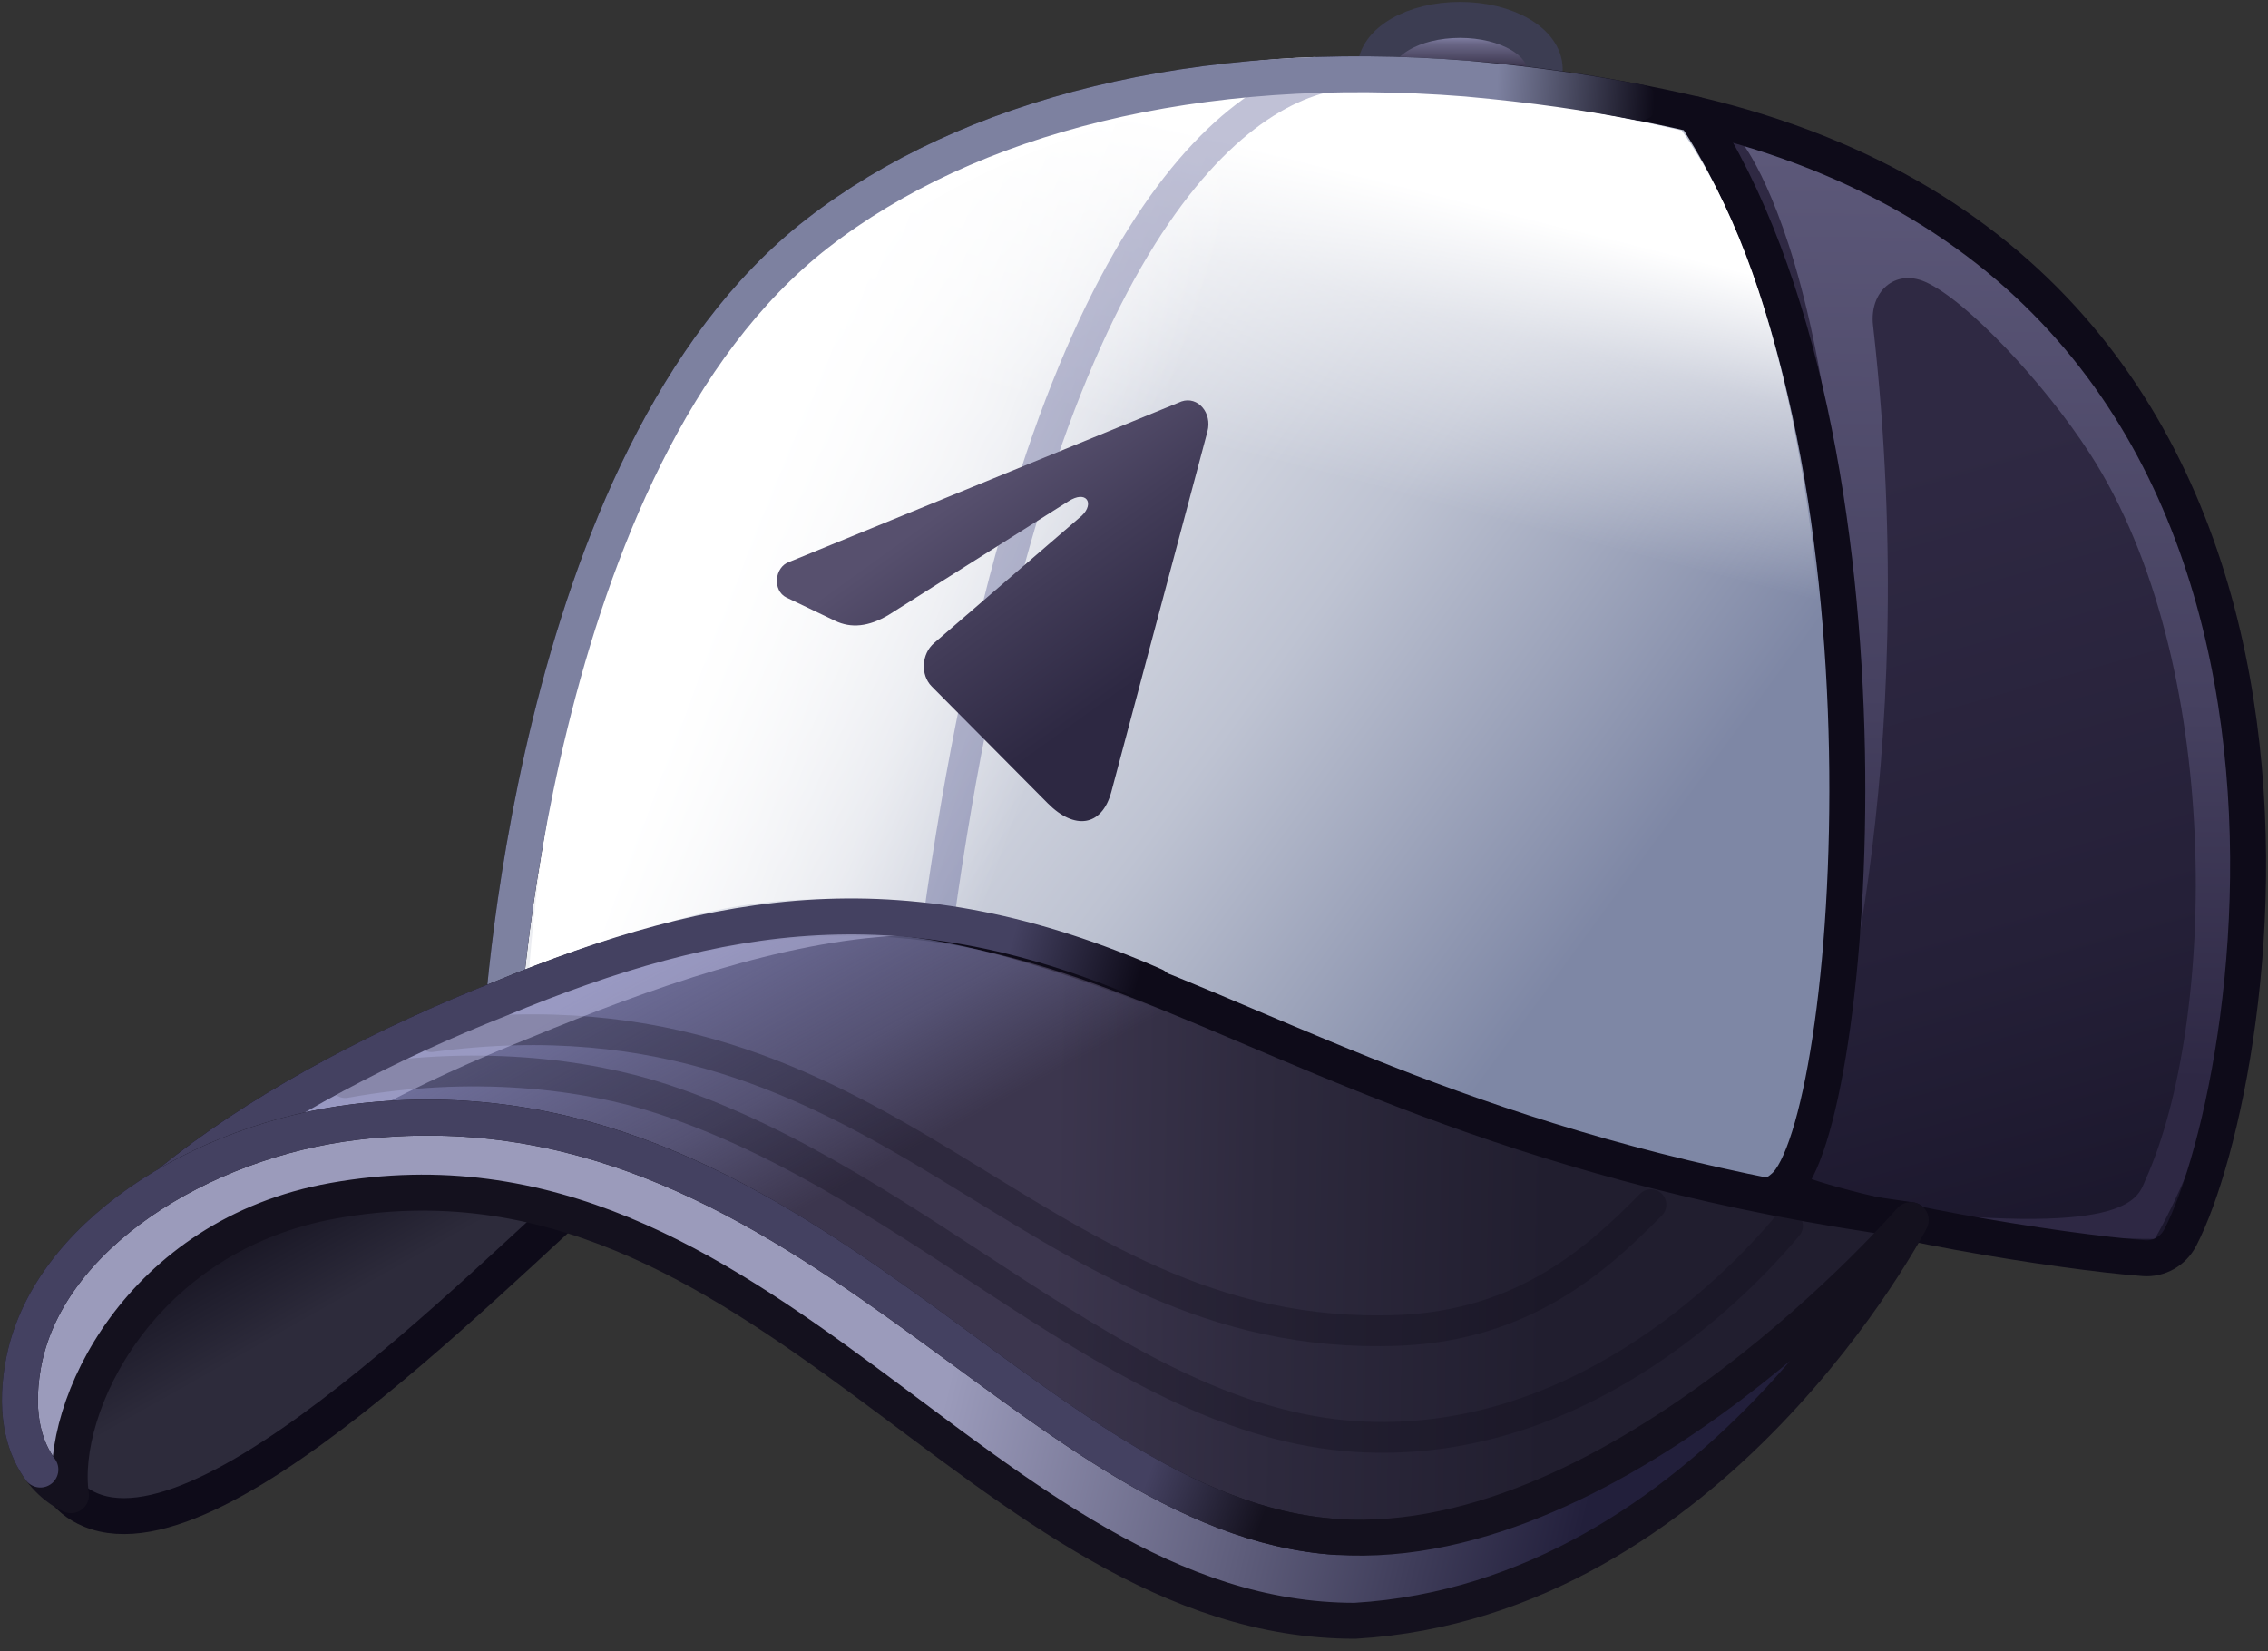 <svg width="114" height="83" viewBox="0 0 114 83" fill="none" xmlns="http://www.w3.org/2000/svg">
<rect x="0" y="0" width="114" height="83" fill="#333333" stroke="none"/>
<path d="M77.644 3.474C77.644 4.84 75.739 5.947 73.389 5.947C71.04 5.947 69.135 4.84 69.135 3.474C69.135 2.107 71.04 1 73.389 1C75.739 1 77.644 2.107 77.644 3.474Z" fill="url(#paint0_linear_59_33889)"/>
<path d="M77.644 3.474C77.644 4.84 75.739 5.947 73.389 5.947C71.04 5.947 69.135 4.84 69.135 3.474C69.135 2.107 71.04 1 73.389 1C75.739 1 77.644 2.107 77.644 3.474Z" stroke="#3C3D52" stroke-width="1.807" stroke-linecap="round" stroke-linejoin="round"/>
<path d="M109.587 62.216C113.723 54.279 120.512 14.06 85.19 5.746C91.162 16.878 88.759 37.39 89.569 59.669C93.095 61.257 103.63 62.939 107.765 63.245C108.52 63.3 109.232 62.897 109.587 62.216Z" fill="url(#paint1_linear_59_33889)"/>
<path d="M91.796 54.487C91.796 54.487 96.721 39.07 94.147 16.352C93.956 14.668 95.249 13.497 96.777 14.172C98.826 15.078 102.725 19.209 105.052 22.809C111.799 33.246 111.412 51.381 107.849 59.291C107.459 60.156 107.281 62.159 95.227 60.824C99.214 62.159 107.281 62.288 108.309 62.278C112.767 54.479 116.51 38.086 107.36 21.408C100.228 8.409 87.592 7.216 87.592 7.216C87.592 7.216 95.571 17.173 91.796 54.487Z" fill="url(#paint2_linear_59_33889)"/>
<path d="M109.587 62.216C113.723 54.279 120.512 14.06 85.19 5.746C91.162 16.878 88.759 37.39 89.569 59.669C93.095 61.257 103.63 62.939 107.765 63.245C108.52 63.3 109.232 62.897 109.587 62.216Z" stroke="#0E0B19" stroke-width="1.807" stroke-linecap="round" stroke-linejoin="round"/>
<path d="M89.657 59.669C93.241 56.642 96.042 22.198 85.19 5.745C66.76 1.492 50.772 4.204 41.084 11.731C26.488 23.072 25.164 52.522 25.164 52.522C25.164 52.522 83.341 65.426 89.657 59.669Z" fill="url(#paint3_linear_59_33889)"/>
<path d="M89.657 59.669C93.241 56.642 96.042 22.198 85.19 5.745C66.76 1.492 50.772 4.204 41.084 11.731C26.488 23.072 25.164 52.522 25.164 52.522C25.164 52.522 83.341 65.426 89.657 59.669Z" stroke="#0E0B19" stroke-width="1.807" stroke-linecap="round" stroke-linejoin="round"/>
<path d="M84.534 6.56C66.104 2.307 50.772 4.205 41.085 11.732C26.488 23.073 78.995 61.683 89.111 58.813C92.369 56.179 94.572 20.826 84.534 6.56Z" fill="url(#paint4_linear_59_33889)"/>
<path d="M70.348 3.828C58.429 4.548 30.157 4.331 27.518 48.882C43.2 40.586 54.054 48.91 54.054 48.91C54.054 48.91 57.694 18.95 70.348 3.828Z" fill="url(#paint5_linear_59_33889)"/>
<path d="M66.074 3.771C56.863 4.065 48.257 7.42 42.376 11.989C27.779 23.331 27.326 51.98 27.326 51.98" stroke="white" stroke-width="1.807" stroke-linecap="round" stroke-linejoin="round"/>
<g opacity="0.3">
<path d="M67.281 3.74C61.305 4.583 51.713 13.496 47.146 46.46" stroke="#2C3077" stroke-width="1.549" stroke-linecap="round" stroke-linejoin="round"/>
</g>
<path d="M25.164 52.522C25.164 52.522 26.488 23.072 41.084 11.731C48.697 5.817 60.198 2.875 73.718 3.95C77.206 4.265 79.794 4.654 82.424 5.156" stroke="url(#paint6_linear_59_33889)" stroke-width="1.807" stroke-linecap="round" stroke-linejoin="round"/>
<path d="M39.673 28.245L59.388 20.18C60.209 19.902 60.942 20.753 60.691 21.694L55.857 39.818C55.378 41.56 54.006 41.731 52.667 40.382L46.83 34.502C46.258 33.925 46.317 32.867 46.952 32.325L54.384 25.916C55.021 25.302 54.611 24.607 53.687 25.209L44.674 30.905C43.669 31.506 42.776 31.596 41.968 31.202L39.529 30.036C38.822 29.692 38.919 28.501 39.673 28.245Z" fill="url(#paint7_linear_59_33889)"/>
<path d="M31.564 58.112C26.488 62.138 11.191 78.695 4.54 75.894C-0.737 73.672 5.201 63.112 15.444 58.769C20.135 56.779 25.73 56.094 31.564 58.112Z" fill="url(#paint8_linear_59_33889)"/>
<path d="M31.564 58.112C26.488 62.138 11.191 78.695 4.54 75.894C-0.737 73.672 5.201 63.112 15.444 58.769C20.135 56.779 25.73 56.094 31.564 58.112Z" stroke="#0E0B19" stroke-width="1.807" stroke-linecap="round" stroke-linejoin="round"/>
<path d="M25.123 50.217C11.985 55.403 -2.251 64.903 3.251 73.88C1.41 67.575 7.027 60.1 16.861 58.742C39.765 55.581 49.503 80.372 68.178 80.358C85.554 80.345 96.042 61.333 96.042 61.333C57.909 56.082 54.176 38.195 25.123 50.217Z" fill="url(#paint9_linear_59_33889)"/>
<path d="M25.123 50.217C11.985 55.403 -2.251 64.903 3.251 73.88C1.41 67.575 7.027 60.1 16.861 58.742C39.765 55.581 49.503 80.372 68.178 80.358C85.554 80.345 96.042 61.333 96.042 61.333C57.909 56.082 54.176 38.195 25.123 50.217Z" stroke="#0E0B19" stroke-width="1.807" stroke-linecap="round" stroke-linejoin="round"/>
<path d="M41.487 67.575C41.487 67.575 55.261 53.369 78.994 59.829C49.976 46.456 45.947 45.726 35.204 47.725C30.611 48.579 23.843 51.444 18.082 54.172C11.944 57.078 6.95 59.829 6.95 59.829C16.561 57.407 29.376 57.601 41.487 67.575Z" fill="url(#paint10_linear_59_33889)"/>
<g opacity="0.3">
<path d="M89.85 61.614C87.097 64.918 79.082 72.918 68.13 72.21C56.195 71.439 46.469 59.58 33.318 55.251C29.44 53.974 23.757 53.264 17.352 54.419" stroke="#0E0B19" stroke-width="1.549" stroke-linecap="round" stroke-linejoin="round"/>
</g>
<g opacity="0.3">
<path d="M82.985 60.555C80.36 63.215 76.66 66.639 70.263 66.876C51.376 67.576 44.952 49.012 21.683 52.11" stroke="#0E0B19" stroke-width="1.549" stroke-linecap="round" stroke-linejoin="round"/>
</g>
<path d="M45.131 46.135C39.128 46.411 32.349 48.831 26.349 51.314C15.19 55.719 3.24 63.236 3.264 70.901" stroke="#D9D9FF" stroke-opacity="0.4" stroke-width="1.807" stroke-linecap="round" stroke-linejoin="round"/>
<path d="M58.028 49.551C45.581 44.088 36.225 45.623 25.122 50.217C13.964 54.621 2.014 62.138 2.037 69.804" stroke="url(#paint11_linear_59_33889)" stroke-width="1.807" stroke-linecap="round" stroke-linejoin="round"/>
<path d="M3.568 75.159C2.93 70.784 6.99 62.099 16.763 60.355C38.354 56.502 49.433 81.487 68.108 81.473C86.135 80.41 96.041 61.332 96.041 61.332C96.041 61.332 81.486 78.183 67.198 77.259C51.743 76.261 40.139 53.737 17.877 56.397C10.146 57.321 2.277 62.126 1.153 68.677C0.261 73.873 3.568 75.159 3.568 75.159Z" fill="url(#paint12_linear_59_33889)"/>
<path d="M3.568 75.159C2.93 70.784 6.99 62.099 16.763 60.355C38.354 56.502 49.433 81.487 68.108 81.473C86.135 80.41 96.041 61.332 96.041 61.332C96.041 61.332 81.486 78.183 67.198 77.259C51.743 76.261 40.139 53.737 17.877 56.397C10.146 57.321 2.277 62.126 1.153 68.677C0.261 73.873 3.568 75.159 3.568 75.159Z" stroke="#14111E" stroke-width="1.807" stroke-linecap="round" stroke-linejoin="round"/>
<path d="M67.198 77.259C51.744 76.261 40.139 53.737 17.877 56.397C10.146 57.321 2.277 62.126 1.153 68.677C0.706 71.278 1.312 72.899 2.029 73.87" stroke="url(#paint13_linear_59_33889)" stroke-width="1.807" stroke-linecap="round" stroke-linejoin="round"/>
<defs>
<linearGradient id="paint0_linear_59_33889" x1="73.463" y1="3.943" x2="73.48" y2="1.072" gradientUnits="userSpaceOnUse">
<stop offset="0.21" stop-color="#3C364E"/>
<stop offset="0.61" stop-color="#6A6787"/>
<stop offset="0.83" stop-color="#9898C1"/>
</linearGradient>
<linearGradient id="paint1_linear_59_33889" x1="94.567" y1="23.563" x2="105.443" y2="61.867" gradientUnits="userSpaceOnUse">
<stop stop-color="#2F2943"/>
<stop offset="0.63" stop-color="#252038"/>
<stop offset="1" stop-color="#1B172C"/>
</linearGradient>
<linearGradient id="paint2_linear_59_33889" x1="92.76" y1="7.816" x2="92.13" y2="59.845" gradientUnits="userSpaceOnUse">
<stop stop-color="#5C5879"/>
<stop offset="0.54" stop-color="#45405F"/>
<stop offset="0.89" stop-color="#2E2844"/>
</linearGradient>
<linearGradient id="paint3_linear_59_33889" x1="37.514" y1="16.851" x2="79.525" y2="47.582" gradientUnits="userSpaceOnUse">
<stop stop-color="white"/>
<stop offset="0.6" stop-color="#BEC3D2"/>
<stop offset="1" stop-color="#7E87A5"/>
</linearGradient>
<linearGradient id="paint4_linear_59_33889" x1="64.75" y1="23.434" x2="69.695" y2="4.14" gradientUnits="userSpaceOnUse">
<stop stop-color="white" stop-opacity="0"/>
<stop offset="0.46" stop-color="white" stop-opacity="0.5"/>
<stop offset="0.76" stop-color="white"/>
</linearGradient>
<linearGradient id="paint5_linear_59_33889" x1="38.547" y1="22.788" x2="55.529" y2="28.938" gradientUnits="userSpaceOnUse">
<stop stop-color="white"/>
<stop offset="0.6" stop-color="white" stop-opacity="0.5"/>
<stop offset="1" stop-color="white" stop-opacity="0"/>
</linearGradient>
<linearGradient id="paint6_linear_59_33889" x1="75.157" y1="5.764" x2="83.095" y2="6.216" gradientUnits="userSpaceOnUse">
<stop stop-color="#7D81A0"/>
<stop offset="0.5" stop-color="#45465C"/>
<stop offset="1" stop-color="#0E0B19"/>
</linearGradient>
<linearGradient id="paint7_linear_59_33889" x1="49.131" y1="24.337" x2="57.302" y2="35.708" gradientUnits="userSpaceOnUse">
<stop stop-color="#57506E"/>
<stop offset="0.42" stop-color="#423C58"/>
<stop offset="0.91" stop-color="#2D2842"/>
</linearGradient>
<linearGradient id="paint8_linear_59_33889" x1="18.152" y1="68.224" x2="13.449" y2="59.903" gradientUnits="userSpaceOnUse">
<stop offset="0.31" stop-color="#2D2B3B"/>
<stop offset="0.66" stop-color="#201E2D"/>
<stop offset="1" stop-color="#14111E"/>
</linearGradient>
<linearGradient id="paint9_linear_59_33889" x1="52.745" y1="70.29" x2="77.612" y2="70.731" gradientUnits="userSpaceOnUse">
<stop stop-color="#3C364E"/>
<stop offset="0.42" stop-color="#2E2A3E"/>
<stop offset="1" stop-color="#211E2F"/>
</linearGradient>
<linearGradient id="paint10_linear_59_33889" x1="35.707" y1="46.539" x2="42.734" y2="59.468" gradientUnits="userSpaceOnUse">
<stop stop-color="#6E6E99"/>
<stop offset="0.6" stop-color="#6E6E99" stop-opacity="0.5"/>
<stop offset="1" stop-color="#6E6E99" stop-opacity="0"/>
</linearGradient>
<linearGradient id="paint11_linear_59_33889" x1="50.325" y1="49.217" x2="56.749" y2="50.992" gradientUnits="userSpaceOnUse">
<stop stop-color="#444161"/>
<stop offset="0.5" stop-color="#29263D"/>
<stop offset="1" stop-color="#0E0B19"/>
</linearGradient>
<linearGradient id="paint12_linear_59_33889" x1="48.099" y1="67.708" x2="79.911" y2="75.401" gradientUnits="userSpaceOnUse">
<stop stop-color="#9B9BBB"/>
<stop offset="0.5" stop-color="#5E5D7B"/>
<stop offset="1" stop-color="#221F3B"/>
</linearGradient>
<linearGradient id="paint13_linear_59_33889" x1="57.849" y1="73.818" x2="63.593" y2="76.013" gradientUnits="userSpaceOnUse">
<stop stop-color="#444161"/>
<stop offset="0.5" stop-color="#2C293F"/>
<stop offset="1" stop-color="#14111E"/>
</linearGradient>
</defs>
</svg>
